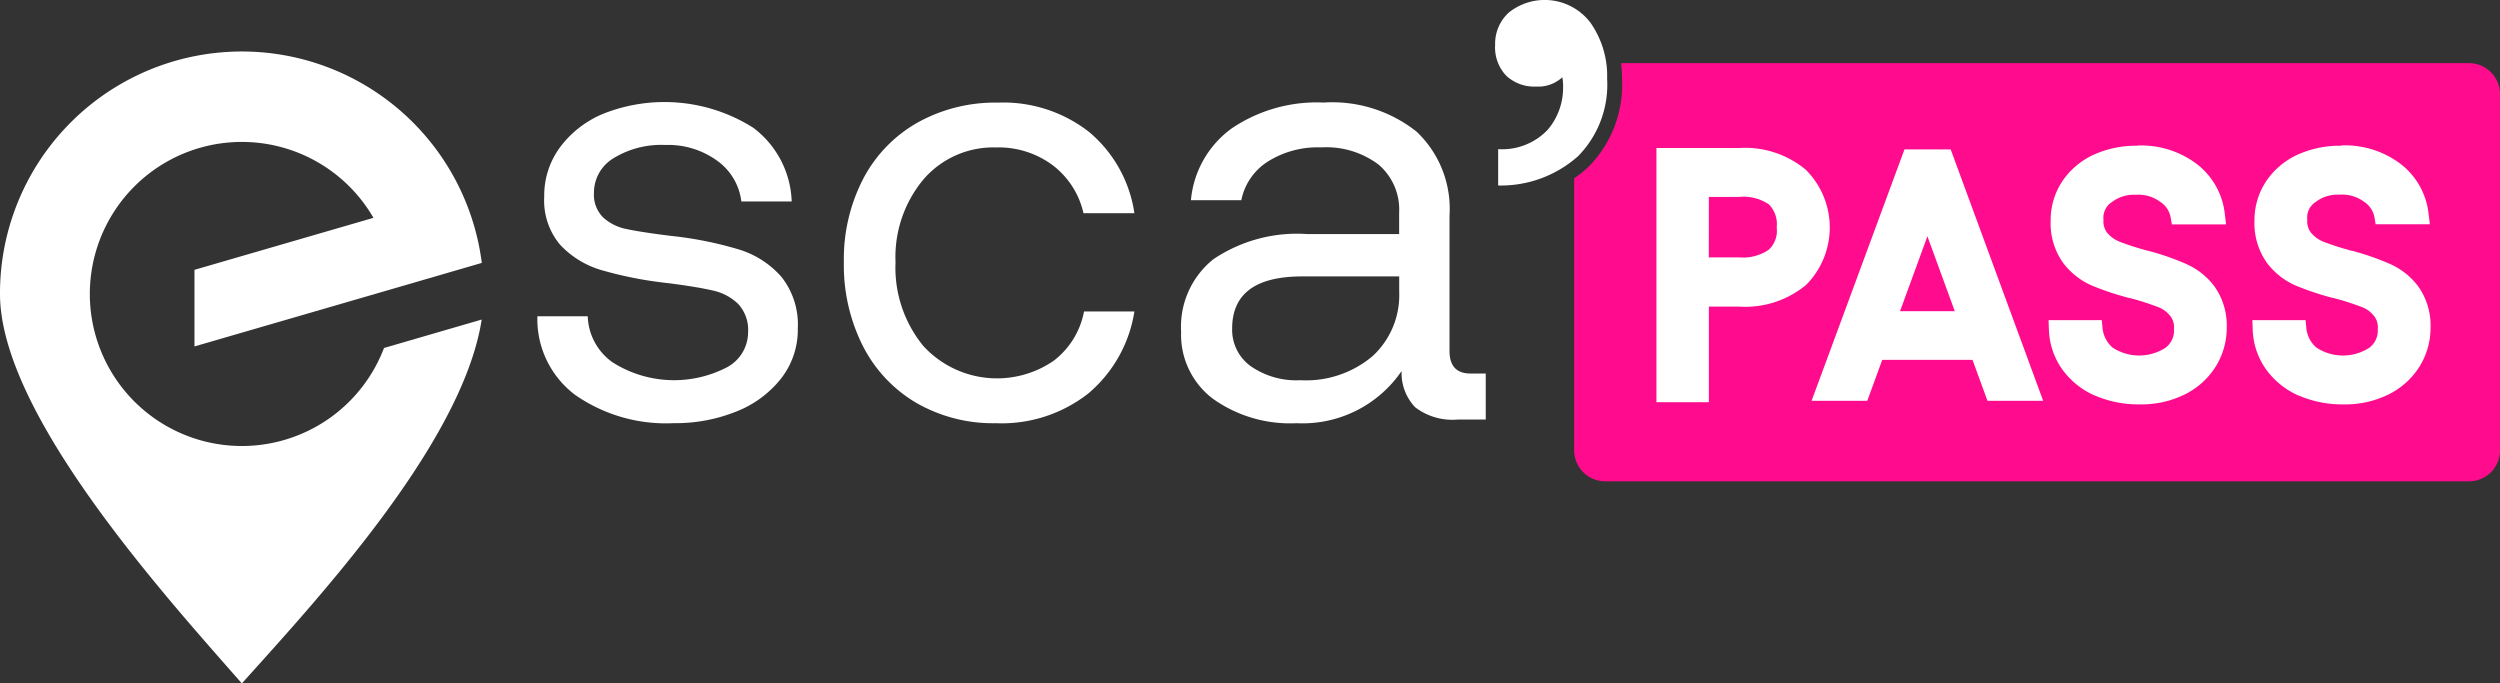 <svg xmlns="http://www.w3.org/2000/svg" xmlns:xlink="http://www.w3.org/1999/xlink" width="157.116" height="42.95" viewBox="0 0 157.116 42.95">
  <rect x="0" y="0" width="157.116" height="42.95" fill="#333333" stroke="none"/>
  <defs>
    <clipPath id="clip-path">
      <rect id="Rectangle_19414" data-name="Rectangle 19414" width="157.116" height="42.95" fill="none"/>
    </clipPath>
  </defs>
  <g id="Group_13919" data-name="Group 13919" clip-path="url(#clip-path)">
    <path id="Path_26664" data-name="Path 26664" d="M298.527,9.719H245.24a8.4,8.4,0,0,1,.06.986,7.338,7.338,0,0,1-2.109,5.533,6.828,6.828,0,0,1-.9.715v17.1A1.95,1.95,0,0,0,244.245,36h54.282a1.95,1.95,0,0,0,1.951-1.951V11.67a1.951,1.951,0,0,0-1.951-1.951" transform="translate(-143.361 -5.751)" fill="#ff0b8e" fill-rule="evenodd"/>
    <path id="Path_26665" data-name="Path 26665" d="M237.159,4.954a6.413,6.413,0,0,1-1.822,4.857,7.293,7.293,0,0,1-5.027,1.846V9.374a3.95,3.95,0,0,0,3.109-1.214,4.055,4.055,0,0,0,.971-2.672,2.848,2.848,0,0,0-.049-.631,2.231,2.231,0,0,1-1.651.583,2.578,2.578,0,0,1-1.87-.68,2.574,2.574,0,0,1-.7-1.943A2.651,2.651,0,0,1,230.966.8a3.609,3.609,0,0,1,5.148.631,5.819,5.819,0,0,1,1.044,3.522" transform="translate(-136.156 0)" fill="#fff"/>
    <path id="Path_26666" data-name="Path 26666" d="M87.449,32.064a7.214,7.214,0,0,0,7.218.289,2.5,2.5,0,0,0,1.293-2.181,2.4,2.4,0,0,0-.618-1.775,3.265,3.265,0,0,0-1.6-.85q-.984-.231-2.8-.463a24.369,24.369,0,0,1-4.169-.811,5.774,5.774,0,0,1-2.625-1.6,4.325,4.325,0,0,1-1-3.03,5.107,5.107,0,0,1,.985-3.088,6.477,6.477,0,0,1,2.682-2.1,10.431,10.431,0,0,1,9.476.868A6.042,6.042,0,0,1,98.7,21.952H95.536A3.69,3.69,0,0,0,94.031,19.4a5.244,5.244,0,0,0-3.281-1,5.714,5.714,0,0,0-3.242.83,2.523,2.523,0,0,0-1.235,2.181,2.006,2.006,0,0,0,.579,1.544,3.056,3.056,0,0,0,1.486.733q.906.193,2.759.424a23.292,23.292,0,0,1,4.265.849,5.8,5.8,0,0,1,2.7,1.737,4.827,4.827,0,0,1,1.022,3.242,4.974,4.974,0,0,1-1.042,3.126,6.693,6.693,0,0,1-2.818,2.084,10.219,10.219,0,0,1-3.937.733,9.978,9.978,0,0,1-6.195-1.775,5.956,5.956,0,0,1-2.374-4.941h3.165a3.683,3.683,0,0,0,1.563,2.895" transform="translate(-48.945 -9.289)" fill="#fff"/>
    <path id="Path_26667" data-name="Path 26667" d="M139.467,35.942a9.7,9.7,0,0,1-5.018-1.274,8.733,8.733,0,0,1-3.358-3.57,11.241,11.241,0,0,1-1.2-5.269,10.974,10.974,0,0,1,1.216-5.249,8.685,8.685,0,0,1,3.416-3.532,10.028,10.028,0,0,1,5.057-1.254,8.739,8.739,0,0,1,5.732,1.853,8.2,8.2,0,0,1,2.837,5.095h-3.2a5.224,5.224,0,0,0-1.93-3.011,5.679,5.679,0,0,0-3.551-1.119,5.791,5.791,0,0,0-4.574,2.007,7.625,7.625,0,0,0-1.756,5.211,7.759,7.759,0,0,0,1.756,5.269,6.284,6.284,0,0,0,8.2.906,5.086,5.086,0,0,0,1.891-3.087h3.165a8.433,8.433,0,0,1-2.895,5.153,8.815,8.815,0,0,1-5.79,1.872" transform="translate(-76.857 -9.345)" fill="#fff"/>
    <path id="Path_26668" data-name="Path 26668" d="M200.937,35.71H199.2a3.852,3.852,0,0,1-2.7-.772,3.117,3.117,0,0,1-.85-2.277,7.535,7.535,0,0,1-6.6,3.281,8.358,8.358,0,0,1-5.269-1.544,5.042,5.042,0,0,1-1.988-4.207,5.434,5.434,0,0,1,2.026-4.554,9.408,9.408,0,0,1,5.886-1.583h5.79V22.7a3.71,3.71,0,0,0-1.293-3.011,5.467,5.467,0,0,0-3.609-1.081,5.874,5.874,0,0,0-3.377.907,3.748,3.748,0,0,0-1.64,2.412H182.41a6.259,6.259,0,0,1,2.567-4.516,9.548,9.548,0,0,1,5.771-1.621,8.52,8.52,0,0,1,5.848,1.833A6.677,6.677,0,0,1,198.66,22.9v8.491q0,1.428,1.312,1.428h.965ZM189.4,26.717q-4.4,0-4.4,3.281a2.82,2.82,0,0,0,1.158,2.354,5.011,5.011,0,0,0,3.126.888,6.477,6.477,0,0,0,4.555-1.525,5.216,5.216,0,0,0,1.66-4.033v-.965Z" transform="translate(-107.564 -9.345)" fill="#fff"/>
    <path id="Path_26669" data-name="Path 26669" d="M15.2,32.772a9.555,9.555,0,1,1,8.271-14.34L12.222,21.7v4.814L24.75,22.874l5.529-1.609A15.2,15.2,0,0,0,0,23.216C0,30.787,10.472,42.3,15.2,47.693c4.528-5.052,13.868-15.053,15.072-22.868l-6.138,1.786A9.558,9.558,0,0,1,15.2,32.772" transform="translate(0 -4.742)" fill="#fff" fill-rule="evenodd"/>
    <path id="Path_26670" data-name="Path 26670" d="M284.672,23l-.029.077L278.834,38.8h3.5l.941-2.574h5.672l.941,2.574h3.5L287.576,23Zm1.441,5.462,1.72,4.705h-3.44Z" transform="translate(-164.982 -13.611)" fill="#fff"/>
    <path id="Path_26671" data-name="Path 26671" d="M254.953,22.782V38.756h3.295V32.749h1.9a5.988,5.988,0,0,0,4.21-1.363,5.123,5.123,0,0,0-.025-7.245,5.963,5.963,0,0,0-4.185-1.359Zm3.295,3.074h1.9a2.848,2.848,0,0,1,1.881.475,1.778,1.778,0,0,1,.482,1.445,1.627,1.627,0,0,1-.5,1.4,2.881,2.881,0,0,1-1.867.479h-1.9Z" transform="translate(-150.852 -13.48)" fill="#fff"/>
    <path id="Path_26672" data-name="Path 26672" d="M320.9,22.415h-.039l-.009.005a6.417,6.417,0,0,0-2.715.568,4.745,4.745,0,0,0-1.978,1.686,4.4,4.4,0,0,0-.72,2.452,4.282,4.282,0,0,0,.778,2.648A4.537,4.537,0,0,0,318,31.194a17.463,17.463,0,0,0,2.369.792h.007l.011,0a15.553,15.553,0,0,1,1.766.561l.007,0,.012.007h.007a1.723,1.723,0,0,1,.757.543l.008.008.007,0a1.186,1.186,0,0,1,.238.841,1.349,1.349,0,0,1-.526,1.166,3.049,3.049,0,0,1-3.34-.013,1.855,1.855,0,0,1-.623-1.227l-.048-.491h-3.345l.023.619a4.536,4.536,0,0,0,.814,2.438,4.991,4.991,0,0,0,2.032,1.667l.023.011h.017a6.877,6.877,0,0,0,2.813.558,6.131,6.131,0,0,0,2.9-.655,4.8,4.8,0,0,0,1.922-1.784,4.613,4.613,0,0,0,.655-2.353,4.257,4.257,0,0,0-.778-2.629,4.509,4.509,0,0,0-1.8-1.416,16.661,16.661,0,0,0-2.346-.814l-.016,0h-.007a17.272,17.272,0,0,1-1.774-.566A1.978,1.978,0,0,1,319,27.9a1.142,1.142,0,0,1-.239-.82,1.158,1.158,0,0,1,.487-1.093l.007,0,.007-.006a2.254,2.254,0,0,1,1.523-.477,2.282,2.282,0,0,1,1.565.461l.009.007.007,0a1.494,1.494,0,0,1,.617.958l.071.432h3.409l-.084-.7a4.575,4.575,0,0,0-1.741-3.082,5.8,5.8,0,0,0-3.73-1.173Z" transform="translate(-186.563 -13.261)" fill="#fff"/>
    <path id="Path_26673" data-name="Path 26673" d="M352.267,22.415h-.039l-.009.005a6.417,6.417,0,0,0-2.714.568,4.746,4.746,0,0,0-1.978,1.686,4.4,4.4,0,0,0-.72,2.452,4.281,4.281,0,0,0,.778,2.648,4.537,4.537,0,0,0,1.781,1.42,17.461,17.461,0,0,0,2.369.792h.007l.011,0a15.553,15.553,0,0,1,1.766.561l.007,0,.012.007h.007a1.723,1.723,0,0,1,.757.543l.008.008.007,0a1.186,1.186,0,0,1,.238.841,1.349,1.349,0,0,1-.526,1.166,3.049,3.049,0,0,1-3.34-.013,1.855,1.855,0,0,1-.623-1.227l-.048-.491h-3.345l.023.619a4.536,4.536,0,0,0,.814,2.438,4.991,4.991,0,0,0,2.032,1.667l.023.011h.017a6.877,6.877,0,0,0,2.813.558,6.131,6.131,0,0,0,2.9-.655,4.8,4.8,0,0,0,1.922-1.784,4.612,4.612,0,0,0,.655-2.353,4.257,4.257,0,0,0-.778-2.629,4.509,4.509,0,0,0-1.8-1.416,16.659,16.659,0,0,0-2.346-.814l-.016,0h-.007a17.267,17.267,0,0,1-1.774-.566,1.978,1.978,0,0,1-.786-.564,1.142,1.142,0,0,1-.239-.82,1.158,1.158,0,0,1,.487-1.093l.007,0,.007-.006a2.254,2.254,0,0,1,1.523-.477,2.282,2.282,0,0,1,1.565.461l.009.007.007,0a1.5,1.5,0,0,1,.617.958l.071.432h3.409l-.084-.7a4.576,4.576,0,0,0-1.741-3.082,5.8,5.8,0,0,0-3.73-1.173Z" transform="translate(-205.121 -13.261)" fill="#fff"/>
  </g>
</svg>
